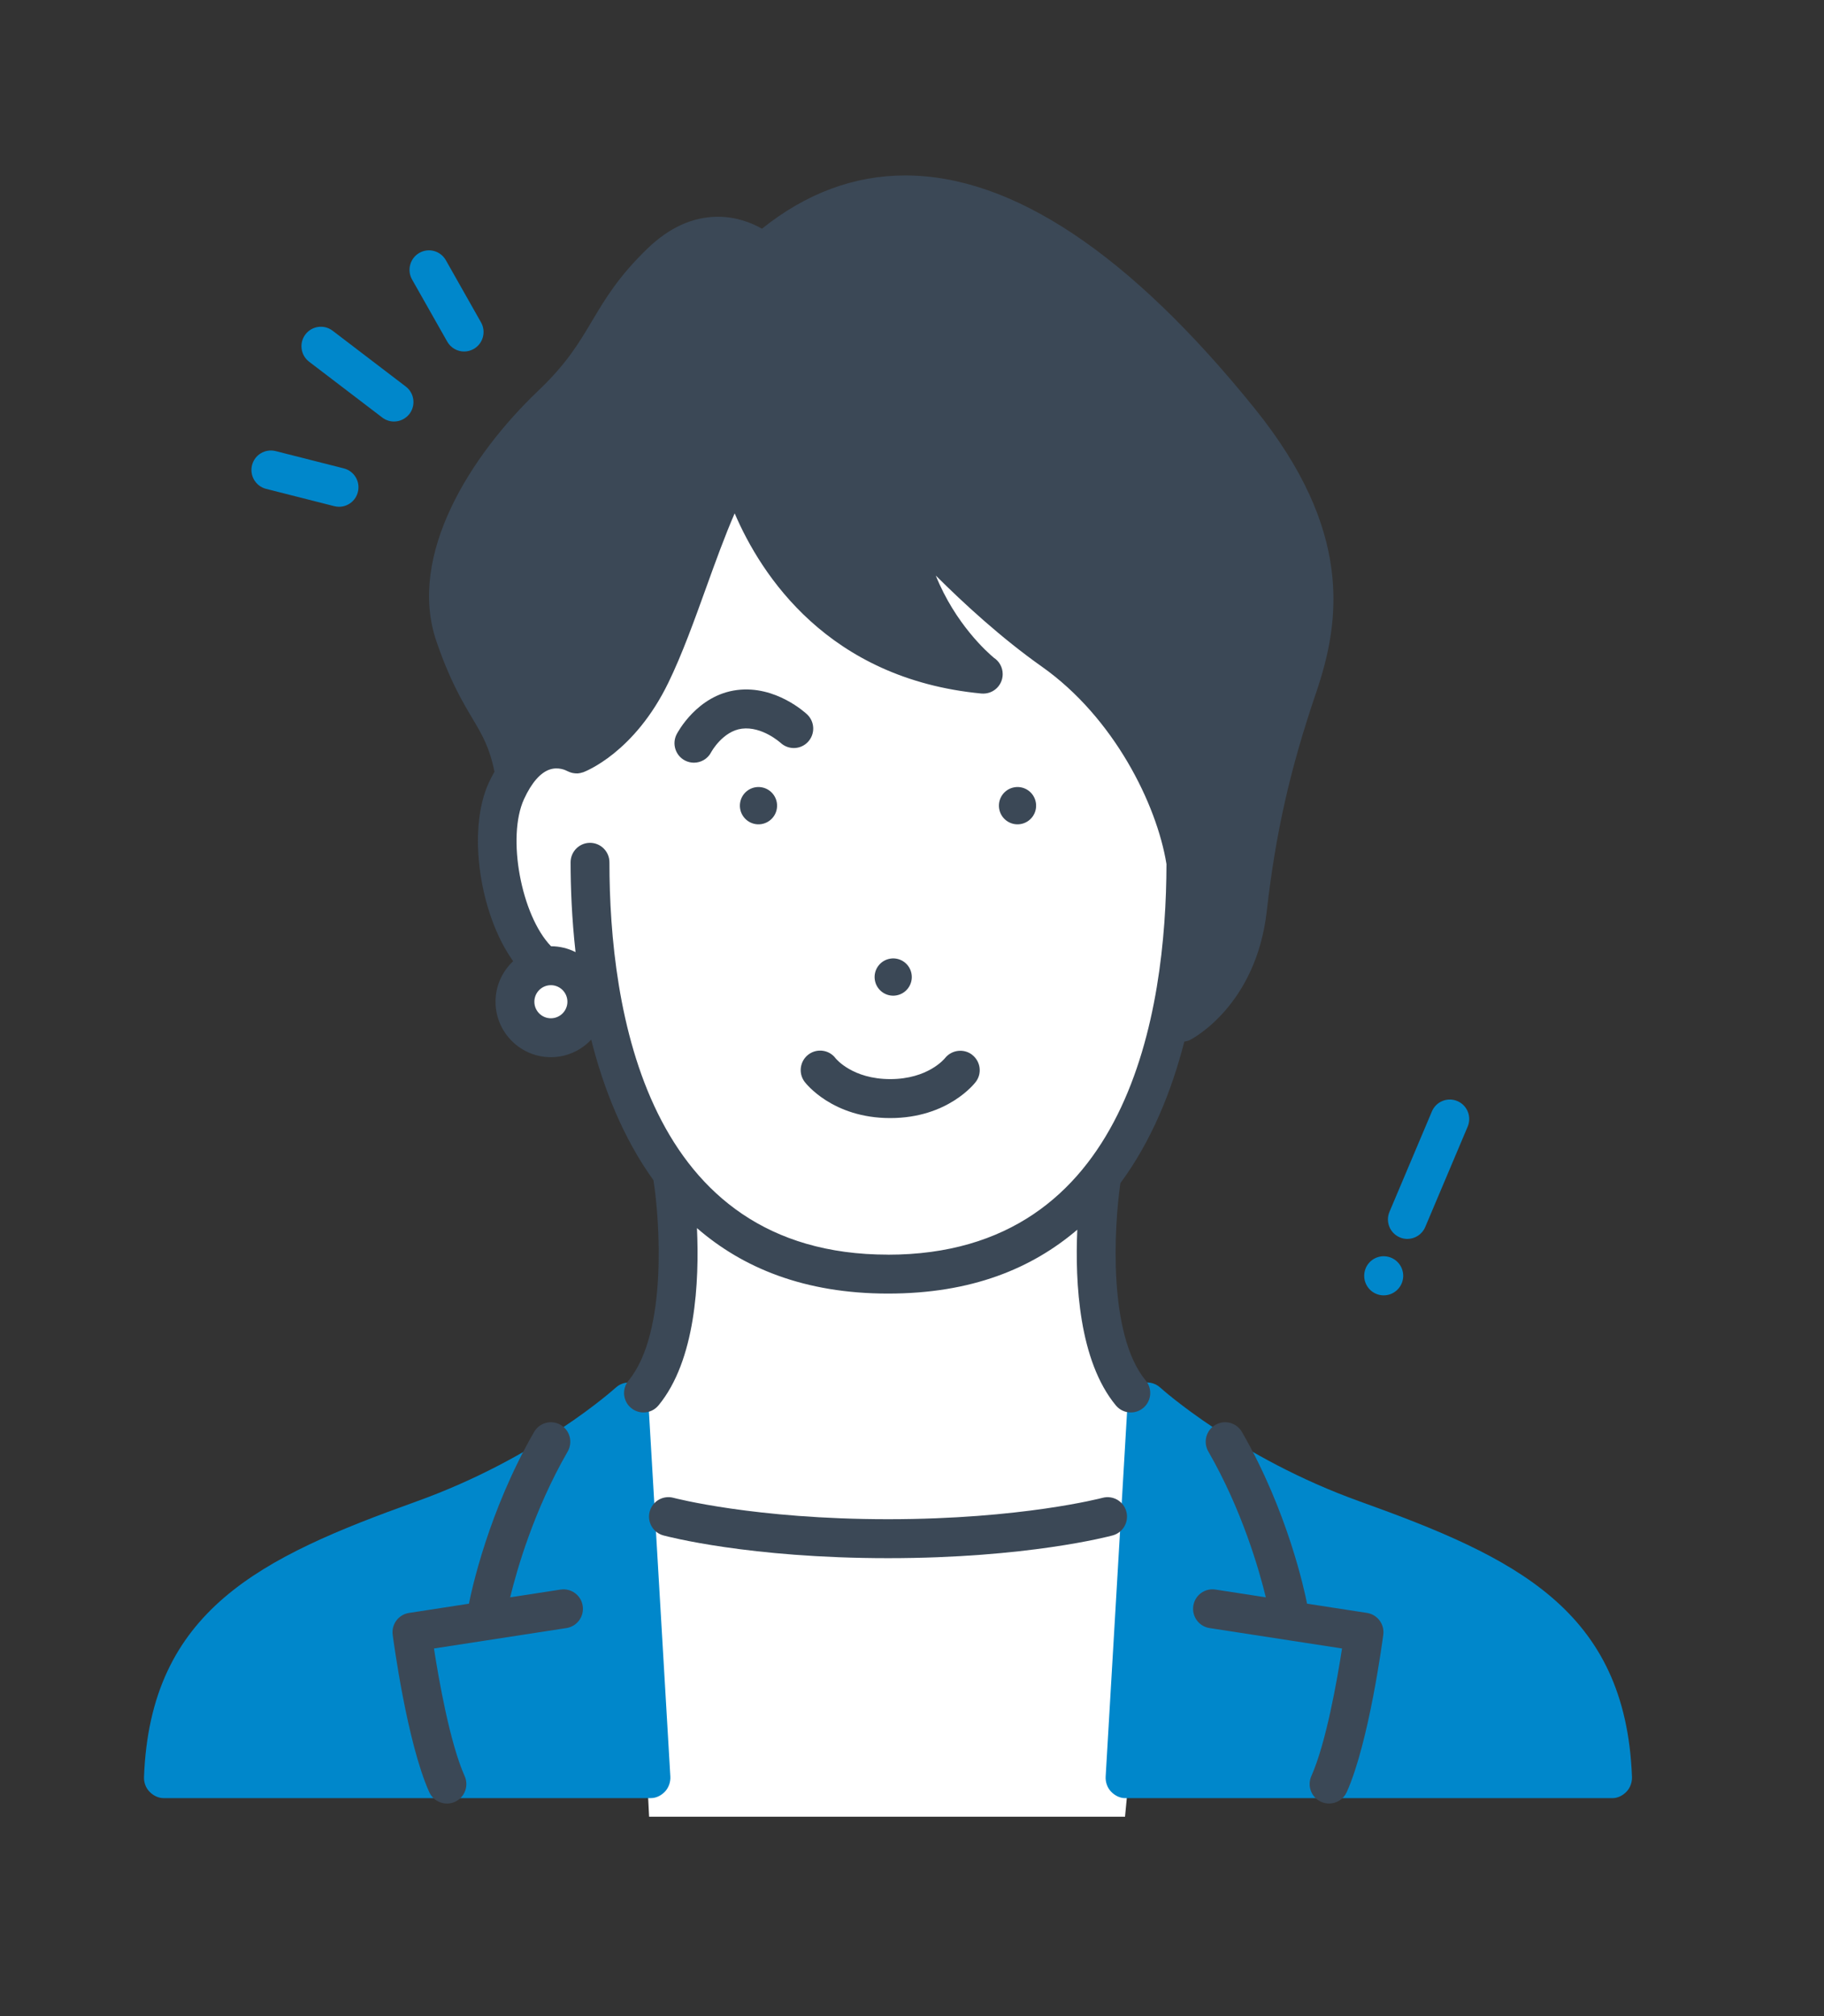 <svg width="76" height="84" viewBox="0 0 76 84" fill="none" xmlns="http://www.w3.org/2000/svg">
<rect x="0" y="0" width="76" height="84" fill="#333333" stroke="none"/>
<path d="M26.199 59.014C26.199 59.014 28.57 56.992 28.002 49.025C28.002 49.025 25.579 45.858 25.098 41.79C25.098 41.79 23.92 43.668 22.364 43.289C20.808 42.91 20.962 41.321 22.465 40.086C22.465 40.086 19.229 36.26 22.367 30.374L30.764 19.323L42.395 22.782C42.395 22.782 49.515 28.724 49.415 35.279C49.415 35.279 50.195 43.665 45.906 49.005C45.906 49.005 44.719 56.547 48.475 59.014L46.876 75.691H27.046L26.198 59.014H26.199Z" fill="white"/>
<path d="M26.508 57.659C26.22 57.542 25.887 57.603 25.658 57.813C25.626 57.842 22.44 60.731 17.347 62.559C10.87 64.884 6.264 67.075 6 74.042C5.992 74.263 6.073 74.489 6.227 74.647C6.378 74.805 6.589 74.917 6.81 74.917H27.122C27.346 74.917 27.559 74.804 27.712 74.641C27.864 74.479 27.944 74.24 27.931 74.017L27.012 58.364C26.993 58.051 26.798 57.777 26.508 57.659Z" fill="#0087CB"/>
<path d="M56.653 62.555C51.579 60.733 48.373 57.841 48.343 57.812C48.112 57.6 47.781 57.543 47.492 57.66C47.202 57.778 47.007 58.054 46.988 58.367L46.069 74.024C46.057 74.247 46.136 74.478 46.288 74.641C46.441 74.803 46.654 74.918 46.877 74.918H67.191C67.411 74.918 67.621 74.806 67.773 74.647C67.926 74.488 68.007 74.255 67.999 74.033C67.736 67.066 63.131 64.881 56.653 62.555Z" fill="#0087CB"/>
<path d="M18.635 14.234C18.784 14.497 19.058 14.645 19.339 14.645C19.474 14.645 19.611 14.611 19.738 14.539C20.127 14.317 20.264 13.822 20.043 13.432L18.577 10.841C18.356 10.451 17.863 10.315 17.474 10.536C17.085 10.758 16.949 11.253 17.168 11.643L18.635 14.234Z" fill="#0087CB"/>
<path d="M12.88 15.071L15.927 17.396C16.073 17.508 16.245 17.562 16.417 17.562C16.66 17.562 16.903 17.451 17.062 17.243C17.333 16.886 17.264 16.377 16.908 16.106L13.86 13.78C13.505 13.508 12.997 13.577 12.726 13.933C12.455 14.291 12.524 14.799 12.88 15.071Z" fill="#0087CB"/>
<path d="M11.087 20.368L13.928 21.089C13.995 21.105 14.062 21.114 14.127 21.114C14.489 21.114 14.819 20.869 14.911 20.501C15.022 20.067 14.759 19.625 14.325 19.515L11.484 18.794C11.051 18.685 10.611 18.947 10.501 19.382C10.391 19.816 10.654 20.258 11.087 20.368Z" fill="#0087CB"/>
<path d="M57.456 53.946C57.893 54.055 58.334 53.789 58.443 53.352C58.552 52.916 58.286 52.474 57.851 52.365C57.415 52.256 56.974 52.521 56.866 52.957C56.757 53.394 57.022 53.837 57.456 53.945V53.946Z" fill="#0087CB"/>
<path d="M58.324 51.554C58.426 51.598 58.534 51.619 58.639 51.619C58.955 51.619 59.254 51.432 59.385 51.123L61.153 46.94C61.328 46.527 61.135 46.05 60.724 45.876C60.313 45.701 59.837 45.894 59.663 46.306L57.895 50.49C57.72 50.903 57.913 51.379 58.324 51.553V51.554Z" fill="#0087CB"/>
<path d="M40.507 43.947C40.157 43.676 39.651 43.741 39.375 44.086C39.346 44.122 38.658 44.96 37.093 44.96C35.527 44.96 34.84 44.122 34.819 44.096C34.551 43.738 34.045 43.666 33.686 43.935C33.329 44.204 33.256 44.713 33.524 45.071C33.571 45.133 34.685 46.584 37.093 46.584C39.5 46.584 40.615 45.133 40.661 45.071C40.927 44.717 40.855 44.219 40.506 43.948L40.507 43.947Z" fill="#3B4856"/>
<path d="M49.345 43.4C49.429 43.387 49.512 43.365 49.59 43.326C49.703 43.268 52.338 41.878 52.782 37.961C53.154 34.694 53.751 32.053 54.843 28.845C55.867 25.839 56.363 22.084 52.284 17.026C47.086 10.579 42.185 7.31 37.716 7.31C35.59 7.31 33.586 8.056 31.749 9.529C31.323 9.286 30.689 9.031 29.911 9.031C28.874 9.031 27.885 9.478 26.973 10.36C25.768 11.523 25.207 12.468 24.663 13.382C24.123 14.291 23.613 15.149 22.437 16.269C19.588 18.98 16.974 23.144 18.177 26.698C18.731 28.33 19.259 29.218 19.683 29.931C20.095 30.623 20.4 31.146 20.603 32.153C20.521 32.299 20.44 32.452 20.365 32.615C19.452 34.6 19.992 38.114 21.382 40.047C20.931 40.47 20.647 41.069 20.647 41.735C20.647 43.011 21.682 44.047 22.954 44.047C23.616 44.047 24.212 43.765 24.633 43.316C25.149 45.357 25.964 47.418 27.227 49.172C27.495 50.862 27.818 55.55 26.189 57.521C25.904 57.865 25.95 58.377 26.296 58.663C26.448 58.788 26.63 58.849 26.812 58.849C27.045 58.849 27.275 58.75 27.436 58.556C28.987 56.679 29.143 53.388 29.04 51.168C30.942 52.82 33.515 53.896 37.001 53.896C40.487 53.896 42.991 52.85 44.887 51.235C44.79 53.454 44.959 56.698 46.494 58.556C46.654 58.749 46.885 58.849 47.117 58.849C47.3 58.849 47.482 58.788 47.633 58.663C47.978 58.377 48.026 57.865 47.74 57.521C46.151 55.598 46.422 51.076 46.684 49.294C47.981 47.537 48.817 45.461 49.346 43.399L49.345 43.4ZM22.954 42.426C22.574 42.426 22.265 42.117 22.265 41.737C22.265 41.356 22.574 41.047 22.954 41.047C23.333 41.047 23.642 41.356 23.642 41.737C23.642 42.117 23.332 42.426 22.954 42.426ZM37 52.274C26.902 52.274 25.393 42.032 25.393 35.928C25.393 35.48 25.031 35.116 24.584 35.116C24.138 35.116 23.775 35.48 23.775 35.928C23.775 36.96 23.823 38.253 23.981 39.669C23.674 39.515 23.327 39.425 22.96 39.425C21.719 38.145 21.107 34.878 21.834 33.295C22.145 32.617 22.517 32.189 22.909 32.06C23.271 31.94 23.584 32.099 23.613 32.115C23.617 32.117 23.621 32.118 23.625 32.121C23.638 32.127 23.65 32.132 23.663 32.138C23.714 32.163 23.766 32.182 23.82 32.196C23.836 32.2 23.853 32.205 23.87 32.208C23.937 32.221 24.005 32.227 24.072 32.224C24.074 32.224 24.075 32.224 24.077 32.224C24.145 32.218 24.21 32.203 24.273 32.182C24.282 32.179 24.291 32.179 24.299 32.176C24.386 32.144 26.434 31.359 27.849 28.442C28.42 27.268 28.928 25.858 29.42 24.493C29.804 23.427 30.197 22.339 30.611 21.388C31.713 23.958 34.5 28.283 40.886 28.895C40.915 28.898 40.943 28.898 40.969 28.898C41.418 28.898 41.779 28.535 41.779 28.086C41.779 27.801 41.633 27.551 41.412 27.406C41.148 27.186 39.806 26.001 38.991 23.98C40.165 25.151 41.735 26.593 43.412 27.776C46.412 29.895 48.2 33.51 48.603 36.001C48.592 42.113 47.059 52.276 36.998 52.276L37 52.274Z" fill="#3B4856"/>
<path d="M42.516 34.336C42.94 34.269 43.229 33.872 43.162 33.447C43.096 33.023 42.7 32.734 42.277 32.8C41.853 32.867 41.564 33.264 41.631 33.689C41.697 34.113 42.095 34.402 42.516 34.336Z" fill="#3B4856"/>
<path d="M37.336 41.475C37.758 41.409 38.049 41.012 37.982 40.587C37.916 40.163 37.519 39.874 37.097 39.941C36.674 40.008 36.385 40.404 36.451 40.828C36.517 41.252 36.914 41.542 37.337 41.475H37.336Z" fill="#3B4856"/>
<path d="M31.483 34.336C31.905 34.402 32.303 34.113 32.369 33.689C32.436 33.264 32.145 32.867 31.723 32.8C31.3 32.734 30.904 33.023 30.838 33.447C30.772 33.871 31.06 34.269 31.483 34.336Z" fill="#3B4856"/>
<path d="M32.522 30.947C32.846 31.252 33.356 31.238 33.662 30.914C33.97 30.589 33.956 30.075 33.632 29.767C33.579 29.717 32.324 28.544 30.708 28.75C29.047 28.96 28.227 30.529 28.192 30.596C27.989 30.994 28.146 31.484 28.544 31.688C28.662 31.748 28.789 31.777 28.913 31.777C29.208 31.777 29.491 31.616 29.634 31.337C29.638 31.327 30.115 30.462 30.911 30.36C31.748 30.255 32.5 30.929 32.522 30.949V30.947Z" fill="#3B4856"/>
<path d="M23.356 66.228L21.257 66.552C21.531 65.422 22.242 62.925 23.655 60.474C23.877 60.086 23.745 59.59 23.358 59.365C22.972 59.142 22.476 59.274 22.253 59.663C20.345 62.974 19.642 66.293 19.539 66.817L17.042 67.202C16.607 67.269 16.305 67.672 16.362 68.109C16.386 68.29 16.95 72.577 17.883 74.664C18.018 74.966 18.312 75.144 18.623 75.144C18.733 75.144 18.845 75.122 18.954 75.073C19.361 74.89 19.544 74.41 19.361 74.001C18.747 72.626 18.286 69.996 18.082 68.683L23.602 67.832C24.044 67.764 24.347 67.35 24.279 66.907C24.212 66.464 23.799 66.16 23.356 66.229V66.228Z" fill="#3B4856"/>
<path d="M56.958 67.201L54.461 66.816C54.358 66.292 53.657 62.974 51.748 59.663C51.525 59.274 51.028 59.142 50.643 59.365C50.255 59.59 50.123 60.086 50.346 60.474C51.754 62.917 52.467 65.42 52.743 66.552L50.644 66.228C50.199 66.159 49.788 66.464 49.721 66.906C49.653 67.35 49.956 67.764 50.398 67.832L55.918 68.683C55.715 69.994 55.254 72.623 54.639 74C54.456 74.409 54.639 74.889 55.046 75.072C55.154 75.12 55.266 75.143 55.377 75.143C55.687 75.143 55.982 74.965 56.116 74.663C57.049 72.576 57.613 68.289 57.637 68.108C57.694 67.671 57.392 67.269 56.958 67.201Z" fill="#3B4856"/>
<path d="M45.939 62.406C45.905 62.415 42.557 63.297 37 63.297C31.443 63.297 28.095 62.414 28.063 62.406C27.629 62.289 27.187 62.545 27.07 62.978C26.954 63.411 27.209 63.855 27.64 63.972C27.784 64.011 31.208 64.92 37.001 64.92C42.794 64.92 46.218 64.011 46.361 63.972C46.792 63.855 47.047 63.411 46.931 62.979C46.815 62.546 46.372 62.291 45.94 62.406H45.939Z" fill="#3B4856"/>
</svg>
